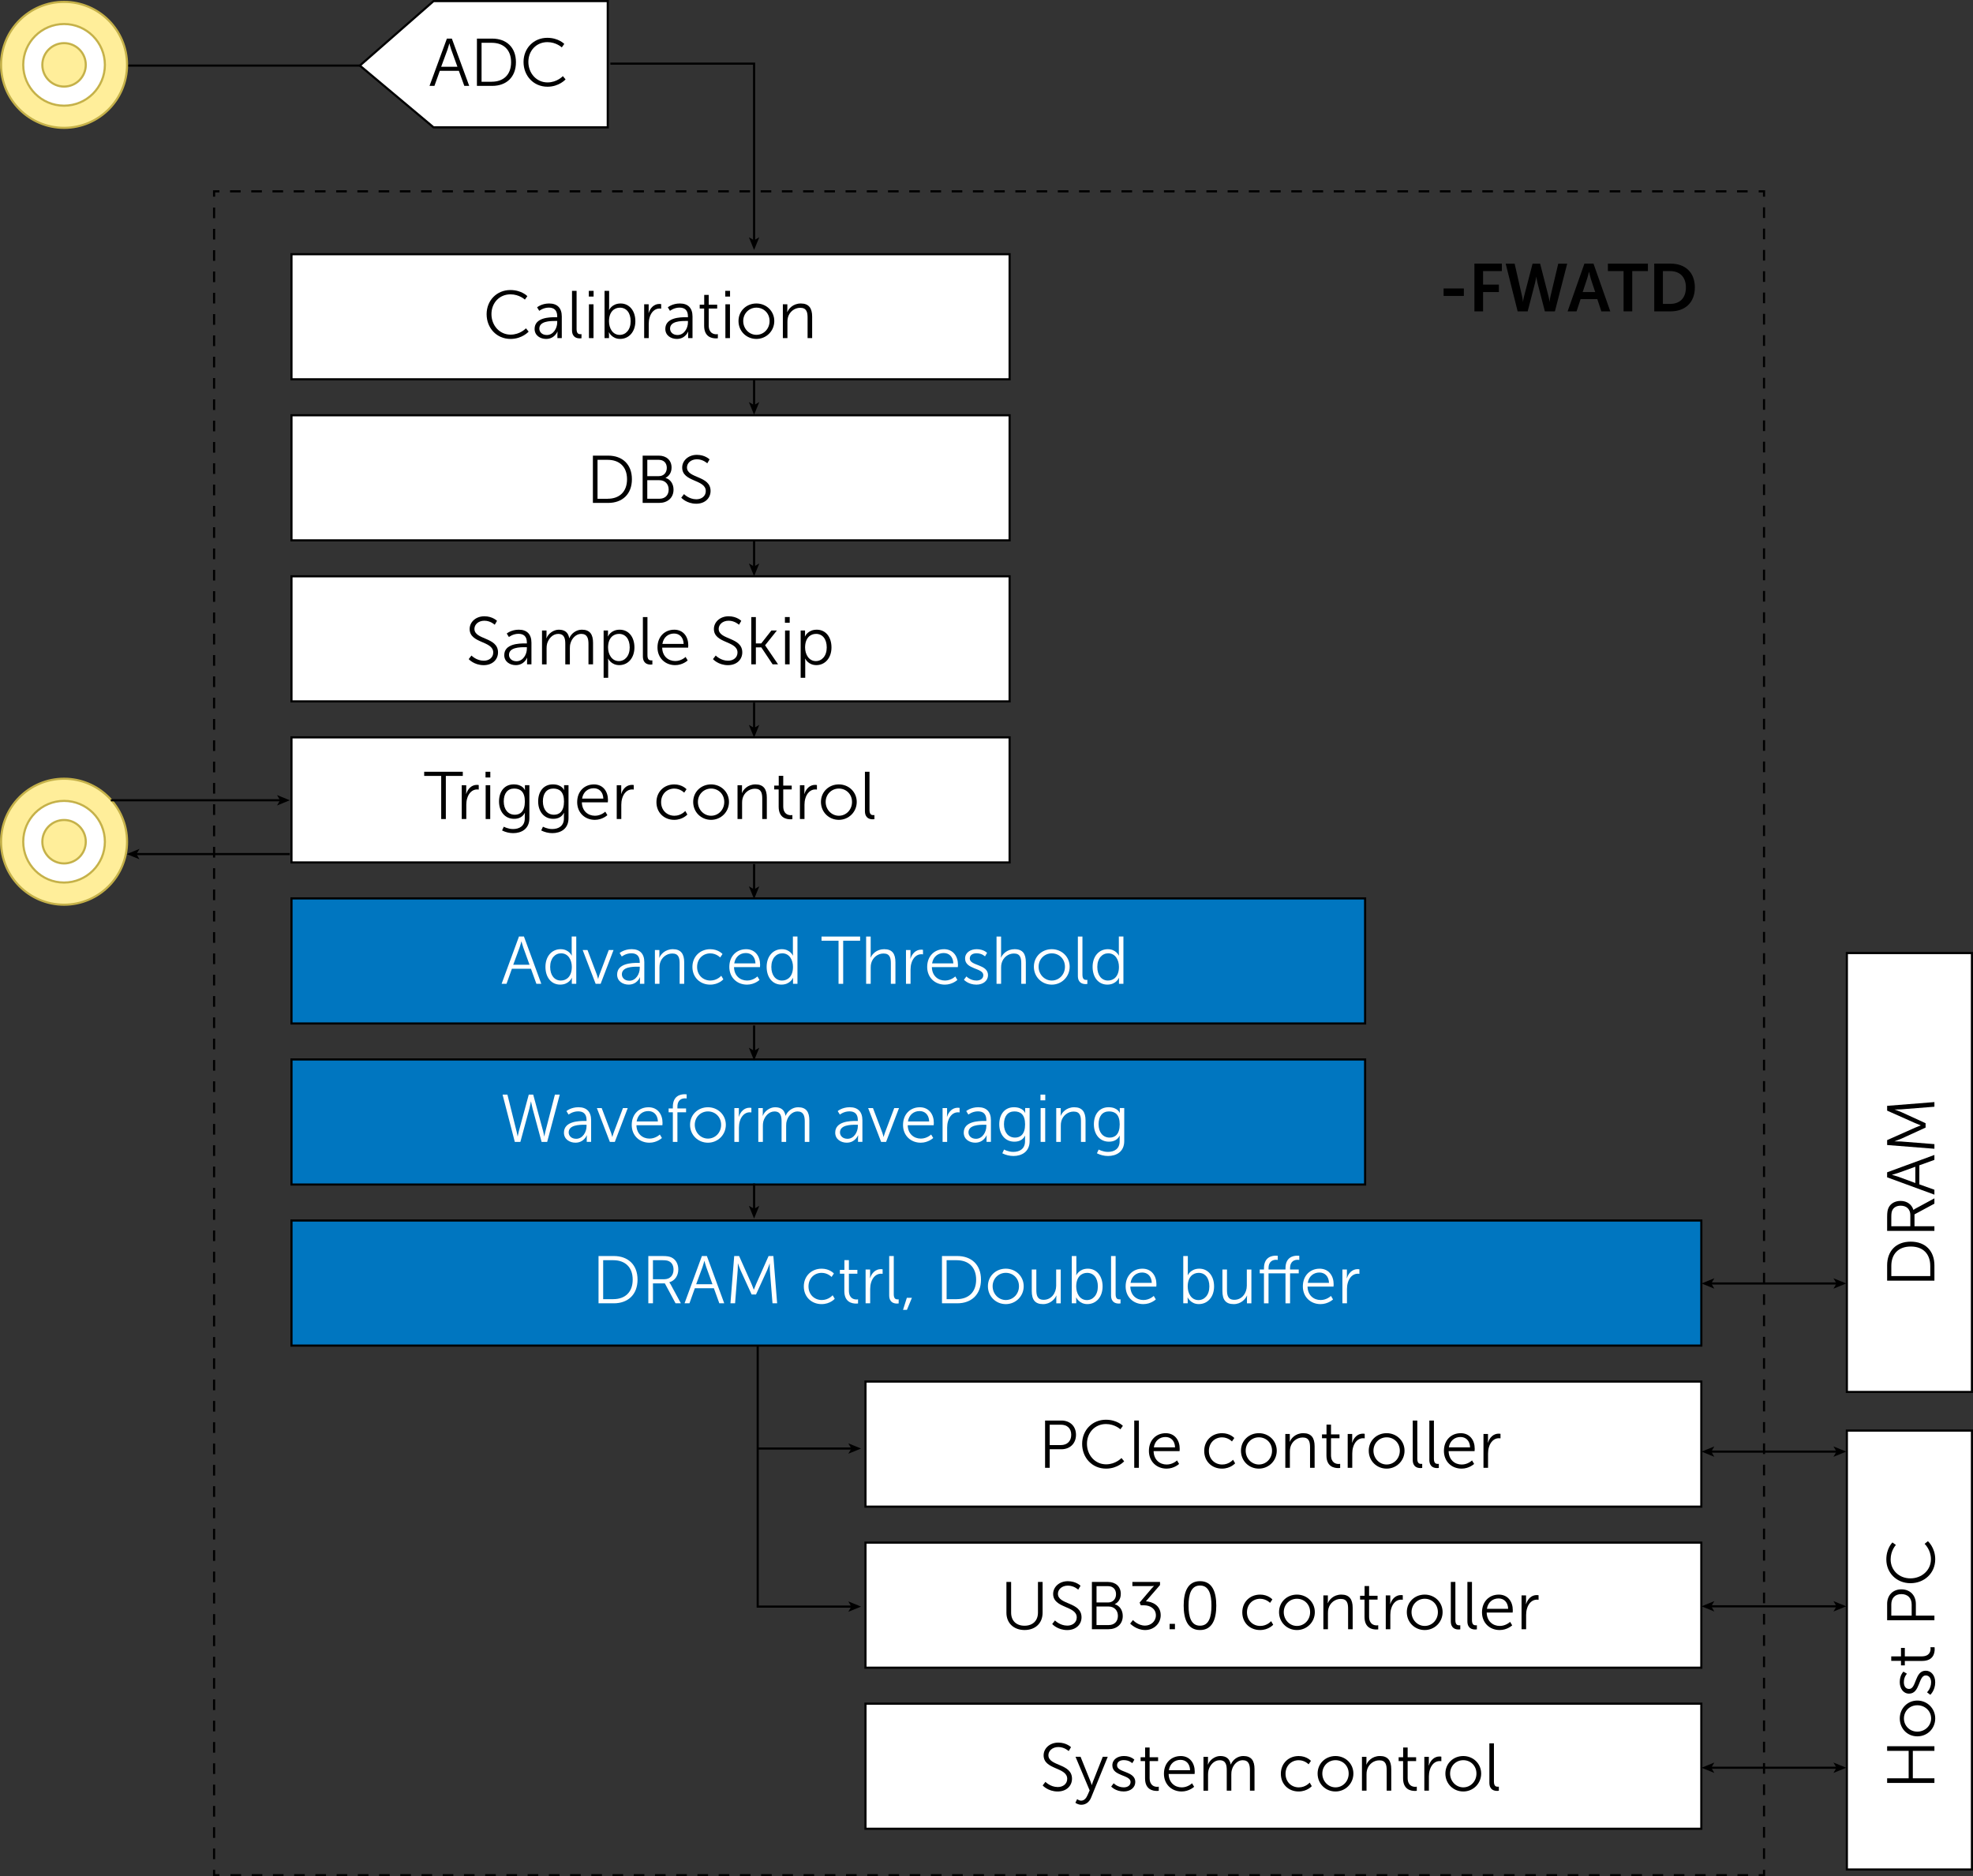<?xml version="1.0" encoding="UTF-8"?><svg id="Layer_1" xmlns="http://www.w3.org/2000/svg" viewBox="0 0 923.98 878.64"><rect x="0" y="0" width="923.98" height="878.64" fill="#333333" stroke="none"/><defs><style>.cls-1,.cls-2,.cls-3{fill:none;}.cls-1,.cls-2,.cls-3,.cls-4,.cls-5{stroke:#000;}.cls-1,.cls-2,.cls-3,.cls-4,.cls-5,.cls-6,.cls-7{stroke-miterlimit:10;}.cls-2{stroke-dasharray:4.97 4.97;}.cls-3{stroke-dasharray:4.99 4.99;}.cls-8,.cls-4,.cls-7{fill:#fff;}.cls-5{fill:#0076c0;}.cls-6{fill:#ffee9a;}.cls-6,.cls-7{stroke:#c5b149;}</style></defs><rect class="cls-4" x="405.31" y="646.98" width="391.44" height="58.57"/><rect class="cls-4" x="791.43" y="743.42" width="205.53" height="58.57" transform="translate(121.49 1666.9) rotate(-90)"/><rect class="cls-4" x="791.43" y="519.79" width="205.53" height="58.57" transform="translate(345.12 1443.27) rotate(-90)"/><rect class="cls-4" x="405.31" y="722.4" width="391.44" height="58.57"/><rect class="cls-4" x="405.31" y="797.82" width="391.44" height="58.57"/><rect class="cls-5" x="136.5" y="420.72" width="502.8" height="58.57"/><rect class="cls-5" x="136.5" y="496.14" width="502.8" height="58.57"/><rect class="cls-5" x="136.5" y="571.56" width="660.25" height="58.57"/><rect class="cls-4" x="136.5" y="194.47" width="336.31" height="58.57"/><rect class="cls-4" x="136.5" y="119.05" width="336.31" height="58.57"/><rect class="cls-4" x="136.5" y="269.88" width="336.31" height="58.57"/><rect class="cls-4" x="136.5" y="345.3" width="336.31" height="58.57"/><polyline class="cls-1" points="399 752.36 354.84 752.36 354.84 630.1"/><polygon points="403.24 752.36 397.27 749.92 398.69 752.36 397.27 754.8 403.24 752.36"/><line class="cls-1" x1="399" y1="678.34" x2="354.84" y2="678.34"/><polygon points="403.24 678.34 397.27 675.9 398.69 678.34 397.27 680.78 403.24 678.34"/><line class="cls-1" x1="860.37" y1="601.04" x2="801.1" y2="601.04"/><polygon points="864.6 601.04 858.63 598.6 860.05 601.04 858.63 603.48 864.6 601.04"/><polygon points="796.87 601.04 802.84 598.6 801.42 601.04 802.84 603.48 796.87 601.04"/><line class="cls-1" x1="860.37" y1="679.78" x2="801.1" y2="679.78"/><polygon points="864.6 679.78 858.63 677.35 860.05 679.78 858.63 682.22 864.6 679.78"/><polygon points="796.87 679.78 802.84 677.35 801.42 679.78 802.84 682.22 796.87 679.78"/><line class="cls-1" x1="860.37" y1="752.23" x2="801.1" y2="752.23"/><polygon points="864.6 752.23 858.63 749.79 860.05 752.23 858.63 754.67 864.6 752.23"/><polygon points="796.87 752.23 802.84 749.79 801.42 752.23 802.84 754.67 796.87 752.23"/><line class="cls-1" x1="860.37" y1="827.82" x2="801.1" y2="827.82"/><polygon points="864.6 827.82 858.63 825.38 860.05 827.82 858.63 830.26 864.6 827.82"/><polygon points="796.87 827.82 802.84 825.38 801.42 827.82 802.84 830.26 796.87 827.82"/><polyline class="cls-1" points="826.12 875.64 826.12 878.14 823.62 878.14"/><line class="cls-2" x1="818.65" y1="878.14" x2="105.24" y2="878.14"/><polyline class="cls-1" points="102.76 878.14 100.26 878.14 100.26 875.64"/><line class="cls-3" x1="100.26" y1="870.65" x2="100.26" y2="94.6"/><polyline class="cls-1" points="100.26 92.1 100.26 89.6 102.76 89.6"/><line class="cls-2" x1="107.73" y1="89.6" x2="821.13" y2="89.6"/><polyline class="cls-1" points="823.62 89.6 826.12 89.6 826.12 92.1"/><line class="cls-3" x1="826.12" y1="97.09" x2="826.12" y2="873.15"/><polygon class="cls-4" points="203.05 59.64 284.62 59.64 284.62 .5 203.05 .5 168.53 30.71 203.05 59.64"/><polyline class="cls-1" points="285.85 29.8 353.15 29.8 353.15 112.83"/><polygon points="353.15 117.07 350.71 111.1 353.15 112.52 355.58 111.1 353.15 117.07"/><line class="cls-1" x1="353.15" y1="177.84" x2="353.15" y2="190"/><polygon points="353.15 194.24 350.71 188.27 353.15 189.69 355.58 188.27 353.15 194.24"/><line class="cls-1" x1="353.15" y1="253.43" x2="353.15" y2="265.6"/><polygon points="353.15 269.83 350.71 263.86 353.15 265.28 355.58 263.86 353.15 269.83"/><line class="cls-1" x1="353.15" y1="329.03" x2="353.15" y2="341.19"/><polygon points="353.15 345.43 350.71 339.46 353.15 340.87 355.58 339.46 353.15 345.43"/><line class="cls-1" x1="353.15" y1="404.62" x2="353.15" y2="416.79"/><polygon points="353.15 421.02 350.71 415.05 353.15 416.47 355.58 415.05 353.15 421.02"/><line class="cls-1" x1="353.15" y1="480.22" x2="353.15" y2="492.38"/><polygon points="353.15 496.62 350.71 490.65 353.15 492.06 355.58 490.65 353.15 496.62"/><line class="cls-1" x1="353.15" y1="554.24" x2="353.15" y2="566.4"/><polygon points="353.15 570.64 350.71 564.67 353.15 566.08 355.58 564.67 353.15 570.64"/><circle class="cls-6" cx="30" cy="394.17" r="29.5"/><circle class="cls-7" cx="30" cy="394.17" r="19.12"/><circle class="cls-6" cx="30" cy="394.17" r="10.17"/><line class="cls-1" x1="168.53" y1="30.71" x2="59.49" y2="30.71"/><circle class="cls-6" cx="30" cy="30.37" r="29.5"/><circle class="cls-7" cx="30" cy="30.37" r="19.12"/><circle class="cls-6" cx="30" cy="30.37" r="10.17"/><line class="cls-1" x1="131.47" y1="374.76" x2="51.9" y2="374.76"/><polygon points="135.71 374.76 129.74 372.32 131.16 374.76 129.74 377.2 135.71 374.76"/><line class="cls-1" x1="135.71" y1="399.96" x2="63.59" y2="399.96"/><polygon points="59.35 399.96 65.32 397.52 63.9 399.96 65.32 402.4 59.35 399.96"/><path d="M239,135.82c5.29,0,7.97,2.87,7.97,2.87l-1.17,1.61s-2.58-2.46-6.74-2.46c-5.2,0-8.91,4.03-8.91,9.26s3.72,9.61,8.98,9.61c4.47,0,7.18-2.96,7.18-2.96l1.26,1.54s-3.02,3.43-8.47,3.43c-6.55,0-11.21-5.13-11.21-11.59s4.79-11.31,11.12-11.31Z"/><path d="M260.07,148.55h.88v-.41c0-3.05-1.67-4.09-3.94-4.09-2.61,0-4.47,1.51-4.47,1.51l-1.01-1.64s2.08-1.8,5.64-1.8c3.81,0,5.92,2.11,5.92,6.08v10.14h-2.05v-1.73c0-.79.06-1.32.06-1.32h-.06s-1.32,3.43-5.29,3.43c-2.65,0-5.39-1.54-5.39-4.69,0-5.35,6.96-5.48,9.7-5.48ZM256.1,156.89c3.02,0,4.85-3.15,4.85-5.89v-.69h-.91c-2.49,0-7.46.09-7.46,3.59,0,1.48,1.17,2.99,3.53,2.99Z"/><path d="M267.88,136.2h2.14v17.92c0,2.08.95,2.39,1.76,2.39.28,0,.54-.03.54-.03v1.92s-.38.06-.79.06c-1.32,0-3.65-.41-3.65-3.87v-18.39Z"/><path d="M275.75,136.2h2.24v2.68h-2.24v-2.68ZM275.81,142.5h2.14v15.84h-2.14v-15.84Z"/><path d="M283.12,136.2h2.14v7.68c0,.72-.06,1.29-.06,1.29h.06s1.32-3.05,5.39-3.05,6.9,3.4,6.9,8.31-2.99,8.28-7.15,8.28c-3.78,0-5.2-3.09-5.2-3.09h-.06s.06.54.06,1.29v1.42h-2.08v-22.14ZM290.24,156.83c2.8,0,5.1-2.36,5.1-6.39s-2.05-6.36-5.01-6.36c-2.65,0-5.13,1.89-5.13,6.39,0,3.18,1.64,6.36,5.04,6.36Z"/><path d="M301.67,142.5h2.11v2.8c0,.69-.06,1.26-.06,1.26h.06c.76-2.39,2.52-4.22,5.01-4.22.44,0,.85.09.85.09v2.11s-.38-.06-.79-.06c-2.24,0-3.91,1.76-4.6,4.09-.32,1.01-.44,2.08-.44,3.09v6.68h-2.14v-15.84Z"/><path d="M321.29,148.55h.88v-.41c0-3.05-1.67-4.09-3.94-4.09-2.61,0-4.47,1.51-4.47,1.51l-1.01-1.64s2.08-1.8,5.64-1.8c3.81,0,5.92,2.11,5.92,6.08v10.14h-2.05v-1.73c0-.79.06-1.32.06-1.32h-.06s-1.32,3.43-5.29,3.43c-2.65,0-5.39-1.54-5.39-4.69,0-5.35,6.96-5.48,9.7-5.48ZM317.32,156.89c3.02,0,4.85-3.15,4.85-5.89v-.69h-.91c-2.49,0-7.46.09-7.46,3.59,0,1.48,1.17,2.99,3.53,2.99Z"/><path d="M329.76,144.48h-2.08v-1.8h2.11v-4.57h2.11v4.57h3.97v1.8h-3.97v7.87c0,3.72,2.36,4.19,3.56,4.19.44,0,.72-.06.72-.06v1.92s-.35.06-.91.06c-1.83,0-5.51-.6-5.51-5.89v-8.09Z"/><path d="M339.65,136.2h2.24v2.68h-2.24v-2.68ZM339.71,142.5h2.14v15.84h-2.14v-15.84Z"/><path d="M354.23,142.12c4.63,0,8.38,3.53,8.38,8.22s-3.75,8.38-8.38,8.38-8.38-3.59-8.38-8.38,3.75-8.22,8.38-8.22ZM354.23,156.8c3.4,0,6.17-2.77,6.17-6.46s-2.77-6.27-6.17-6.27-6.17,2.68-6.17,6.27,2.77,6.46,6.17,6.46Z"/><path d="M366.61,142.5h2.11v2.36c0,.69-.06,1.26-.06,1.26h.06c.57-1.45,2.58-4,6.33-4s5.29,2.24,5.29,6.14v10.08h-2.14v-9.51c0-2.49-.38-4.69-3.43-4.69-2.71,0-5.04,1.86-5.76,4.47-.19.66-.25,1.39-.25,2.14v7.59h-2.14v-15.84Z"/><path d="M214.88,33.17h-8.91l-2.52,7.05h-2.3l8.13-22.14h2.33l8.13,22.14h-2.3l-2.55-7.05ZM210.41,20.38s-.47,1.83-.85,2.87l-2.96,8.03h7.62l-2.9-8.03c-.38-1.04-.85-2.87-.85-2.87h-.06Z"/><path d="M223.35,18.08h7.15c6.65,0,11.12,4.06,11.12,11.05s-4.47,11.09-11.12,11.09h-7.15v-22.14ZM230.28,38.27c5.45,0,9.07-3.21,9.07-9.13s-3.65-9.1-9.07-9.1h-4.76v18.24h4.76Z"/><path d="M256.29,17.71c5.29,0,7.97,2.87,7.97,2.87l-1.17,1.61s-2.58-2.46-6.74-2.46c-5.2,0-8.91,4.03-8.91,9.26s3.72,9.61,8.98,9.61c4.47,0,7.18-2.96,7.18-2.96l1.26,1.54s-3.02,3.43-8.47,3.43c-6.55,0-11.21-5.13-11.21-11.59s4.79-11.31,11.12-11.31Z"/><path d="M676.06,135.08h9.48v3.5h-9.48v-3.5Z"/><path d="M690.48,123.45h12.85v3.5h-8.79v6.33h7.4v3.5h-7.4v9.04h-4.06v-22.36Z"/><path d="M725.22,138.92c.35,1.29.38,2.36.41,2.36h.06s.09-1.1.38-2.36l3.68-15.46h4.19l-5.76,22.36h-4.69l-3.43-13.23c-.38-1.45-.57-2.93-.57-2.93h-.06s-.19,1.48-.57,2.93l-3.43,13.23h-4.69l-5.61-22.36h4.19l3.53,15.46c.28,1.26.38,2.36.38,2.36h.06s.06-1.07.41-2.36l4.03-15.46h3.53l3.97,15.46Z"/><path d="M748.05,140.08h-7.84l-1.89,5.73h-4.19l7.87-22.36h4.25l7.87,22.36h-4.19l-1.89-5.73ZM744.12,127.33s-.5,2.2-.95,3.46l-1.98,5.98h5.86l-1.98-5.98c-.41-1.26-.88-3.46-.88-3.46h-.06Z"/><path d="M760.34,126.95h-7.34v-3.5h18.74v3.5h-7.34v18.86h-4.06v-18.86Z"/><path d="M774.7,123.45h7.62c6.9,0,11.4,4.09,11.4,11.15s-4.5,11.21-11.4,11.21h-7.62v-22.36ZM782.1,142.32c4.54,0,7.43-2.68,7.43-7.72s-2.96-7.65-7.43-7.65h-3.34v15.37h3.34Z"/><path d="M277.66,213.37h7.15c6.65,0,11.12,4.06,11.12,11.05s-4.47,11.09-11.12,11.09h-7.15v-22.14ZM284.58,233.56c5.45,0,9.07-3.21,9.07-9.13s-3.65-9.1-9.07-9.1h-4.75v18.24h4.75Z"/><path d="M300.96,213.37h7.56c3.5,0,5.98,2.11,5.98,5.57,0,2.3-1.1,3.97-2.8,4.82v.06c2.27.63,3.72,2.8,3.72,5.48,0,3.94-2.93,6.2-6.65,6.2h-7.81v-22.14ZM308.52,222.98c2.24,0,3.75-1.57,3.75-3.87s-1.42-3.78-3.78-3.78h-5.35v7.65h5.38ZM308.8,233.56c2.68,0,4.35-1.67,4.35-4.31s-1.79-4.38-4.38-4.38h-5.64v8.69h5.67Z"/><path d="M320.33,231.38s2.3,2.43,5.79,2.43c2.42,0,4.41-1.45,4.41-3.84,0-5.57-11.05-4.16-11.05-11.02,0-3.18,2.8-5.95,6.9-5.95,3.84,0,5.92,2.14,5.92,2.14l-1.07,1.83s-1.95-1.89-4.85-1.89-4.66,1.86-4.66,3.81c0,5.26,11.05,3.75,11.05,11.02,0,3.31-2.55,5.98-6.71,5.98-4.54,0-7.02-2.83-7.02-2.83l1.29-1.67Z"/><path d="M220.79,306.98s2.3,2.43,5.79,2.43c2.42,0,4.41-1.45,4.41-3.84,0-5.57-11.05-4.16-11.05-11.02,0-3.18,2.8-5.95,6.9-5.95,3.84,0,5.92,2.14,5.92,2.14l-1.07,1.83s-1.95-1.89-4.85-1.89-4.66,1.86-4.66,3.81c0,5.26,11.05,3.75,11.05,11.02,0,3.31-2.55,5.98-6.71,5.98-4.54,0-7.02-2.83-7.02-2.83l1.29-1.67Z"/><path d="M245.86,301.31h.88v-.41c0-3.05-1.67-4.09-3.94-4.09-2.61,0-4.47,1.51-4.47,1.51l-1.01-1.64s2.08-1.8,5.64-1.8c3.81,0,5.92,2.11,5.92,6.08v10.14h-2.05v-1.73c0-.79.06-1.32.06-1.32h-.06s-1.32,3.43-5.29,3.43c-2.65,0-5.39-1.54-5.39-4.69,0-5.35,6.96-5.48,9.7-5.48ZM241.89,309.66c3.02,0,4.85-3.15,4.85-5.89v-.69h-.91c-2.49,0-7.46.09-7.46,3.59,0,1.48,1.17,2.99,3.53,2.99Z"/><path d="M253.83,295.26h2.11v2.36c0,.69-.06,1.26-.06,1.26h.06c.76-2.14,3.28-4,5.73-4,2.93,0,4.44,1.35,4.91,3.97h.06c.85-2.14,3.15-3.97,5.83-3.97,3.84,0,5.26,2.24,5.26,6.14v10.08h-2.14v-9.54c0-2.58-.54-4.72-3.43-4.72-2.42,0-4.41,2.14-5.01,4.47-.22.69-.28,1.45-.28,2.3v7.5h-2.14v-9.54c0-2.39-.35-4.72-3.34-4.72-2.58,0-4.54,2.24-5.2,4.66-.16.66-.22,1.39-.22,2.11v7.5h-2.14v-15.84Z"/><path d="M282.68,295.26h2.05v1.54c0,.69-.06,1.23-.06,1.23h.06s1.29-3.15,5.48-3.15,6.9,3.4,6.9,8.31-2.99,8.28-7.09,8.28c-3.81,0-5.2-3.02-5.2-3.02h-.06s.06.57.06,1.39v7.56h-2.14v-22.14ZM289.8,309.59c2.8,0,5.1-2.36,5.1-6.39s-2.05-6.36-5.01-6.36c-2.65,0-5.13,1.89-5.13,6.39,0,3.18,1.76,6.36,5.04,6.36Z"/><path d="M301.07,288.96h2.14v17.92c0,2.08.95,2.39,1.76,2.39.28,0,.54-.03.54-.03v1.92s-.38.06-.79.06c-1.32,0-3.65-.41-3.65-3.87v-18.39Z"/><path d="M315.72,294.88c4.38,0,6.61,3.37,6.61,7.31,0,.38-.06,1.1-.06,1.1h-12.16c.09,4.06,2.87,6.27,6.14,6.27,2.9,0,4.82-1.92,4.82-1.92l.98,1.64s-2.3,2.2-5.86,2.2c-4.72,0-8.28-3.4-8.28-8.28,0-5.2,3.53-8.31,7.81-8.31ZM320.16,301.53c-.13-3.31-2.14-4.85-4.5-4.85-2.65,0-4.94,1.67-5.45,4.85h9.95Z"/><path d="M335.18,306.98s2.3,2.43,5.79,2.43c2.42,0,4.41-1.45,4.41-3.84,0-5.57-11.05-4.16-11.05-11.02,0-3.18,2.8-5.95,6.9-5.95,3.84,0,5.92,2.14,5.92,2.14l-1.07,1.83s-1.95-1.89-4.85-1.89-4.66,1.86-4.66,3.81c0,5.26,11.05,3.75,11.05,11.02,0,3.31-2.55,5.98-6.71,5.98-4.54,0-7.02-2.83-7.02-2.83l1.29-1.67Z"/><path d="M351.84,288.96h2.14v12.35h2.52l4.75-6.05h2.58l-5.51,6.9v.06l6.05,8.88h-2.55l-5.29-7.94h-2.55v7.94h-2.14v-22.14Z"/><path d="M367.59,288.96h2.24v2.68h-2.24v-2.68ZM367.65,295.26h2.14v15.84h-2.14v-15.84Z"/><path d="M374.96,295.26h2.05v1.54c0,.69-.06,1.23-.06,1.23h.06s1.29-3.15,5.48-3.15,6.9,3.4,6.9,8.31-2.99,8.28-7.09,8.28c-3.81,0-5.2-3.02-5.2-3.02h-.06s.06.57.06,1.39v7.56h-2.14v-22.14ZM382.07,309.59c2.8,0,5.1-2.36,5.1-6.39s-2.05-6.36-5.01-6.36c-2.65,0-5.13,1.89-5.13,6.39,0,3.18,1.76,6.36,5.04,6.36Z"/><path d="M206.62,363.36h-7.97v-1.95h18.08v1.95h-7.94v20.19h-2.17v-20.19Z"/><path d="M216.23,367.71h2.11v2.8c0,.69-.06,1.26-.06,1.26h.06c.76-2.39,2.52-4.22,5.01-4.22.44,0,.85.09.85.09v2.11s-.38-.06-.79-.06c-2.24,0-3.91,1.76-4.6,4.09-.32,1.01-.44,2.08-.44,3.09v6.68h-2.14v-15.84Z"/><path d="M227.38,361.41h2.24v2.68h-2.24v-2.68ZM227.44,367.71h2.14v15.84h-2.14v-15.84Z"/><path d="M240.22,388.24c3.09,0,5.54-1.45,5.54-4.98v-1.45c0-.6.06-1.13.06-1.13h-.06c-.94,1.76-2.55,2.77-5.01,2.77-4.25,0-7.05-3.37-7.05-8.13s2.61-8,6.87-8,5.23,2.65,5.23,2.65h.06s-.03-.19-.03-.54v-1.73h2.08v15.46c0,5.04-3.72,6.99-7.59,6.99-1.83,0-3.65-.47-5.2-1.26l.82-1.76s1.95,1.1,4.28,1.1ZM245.8,375.33c0-4.63-2.2-6.05-5.01-6.05-3.09,0-4.88,2.24-4.88,6.02s2.05,6.24,5.2,6.24c2.49,0,4.69-1.54,4.69-6.2Z"/><path d="M258.55,388.24c3.09,0,5.54-1.45,5.54-4.98v-1.45c0-.6.06-1.13.06-1.13h-.06c-.95,1.76-2.55,2.77-5.01,2.77-4.25,0-7.05-3.37-7.05-8.13s2.61-8,6.87-8,5.23,2.65,5.23,2.65h.06s-.03-.19-.03-.54v-1.73h2.08v15.46c0,5.04-3.72,6.99-7.59,6.99-1.83,0-3.65-.47-5.2-1.26l.82-1.76s1.95,1.1,4.28,1.1ZM264.13,375.33c0-4.63-2.2-6.05-5.01-6.05-3.09,0-4.88,2.24-4.88,6.02s2.05,6.24,5.2,6.24c2.49,0,4.69-1.54,4.69-6.2Z"/><path d="M278.11,367.33c4.38,0,6.61,3.37,6.61,7.31,0,.38-.06,1.1-.06,1.1h-12.16c.09,4.06,2.87,6.27,6.14,6.27,2.9,0,4.82-1.92,4.82-1.92l.98,1.64s-2.3,2.2-5.86,2.2c-4.72,0-8.28-3.4-8.28-8.28,0-5.2,3.53-8.31,7.81-8.31ZM282.55,373.98c-.13-3.31-2.14-4.85-4.5-4.85-2.65,0-4.94,1.67-5.45,4.85h9.95Z"/><path d="M288.82,367.71h2.11v2.8c0,.69-.06,1.26-.06,1.26h.06c.76-2.39,2.52-4.22,5.01-4.22.44,0,.85.09.85.09v2.11s-.38-.06-.79-.06c-2.24,0-3.9,1.76-4.6,4.09-.31,1.01-.44,2.08-.44,3.09v6.68h-2.14v-15.84Z"/><path d="M315.72,367.33c3.87,0,5.79,2.27,5.79,2.27l-1.1,1.61s-1.76-1.92-4.63-1.92c-3.46,0-6.17,2.58-6.17,6.36s2.74,6.36,6.24,6.36c3.21,0,5.07-2.24,5.07-2.24l.98,1.67s-2.14,2.49-6.17,2.49c-4.69,0-8.31-3.37-8.31-8.28s3.65-8.31,8.31-8.31Z"/><path d="M333.01,367.33c4.63,0,8.38,3.53,8.38,8.22s-3.75,8.38-8.38,8.38-8.38-3.59-8.38-8.38,3.75-8.22,8.38-8.22ZM333.01,382.01c3.4,0,6.17-2.77,6.17-6.46s-2.77-6.27-6.17-6.27-6.17,2.68-6.17,6.27,2.77,6.46,6.17,6.46Z"/><path d="M345.38,367.71h2.11v2.36c0,.69-.06,1.26-.06,1.26h.06c.57-1.45,2.58-4,6.33-4s5.29,2.24,5.29,6.14v10.08h-2.14v-9.51c0-2.49-.38-4.69-3.43-4.69-2.71,0-5.04,1.86-5.76,4.47-.19.66-.25,1.39-.25,2.14v7.59h-2.14v-15.84Z"/><path d="M364.66,369.69h-2.08v-1.8h2.11v-4.57h2.11v4.57h3.97v1.8h-3.97v7.87c0,3.72,2.36,4.19,3.56,4.19.44,0,.72-.06.72-.06v1.92s-.35.06-.91.06c-1.83,0-5.51-.6-5.51-5.89v-8.09Z"/><path d="M374.61,367.71h2.11v2.8c0,.69-.06,1.26-.06,1.26h.06c.76-2.39,2.52-4.22,5.01-4.22.44,0,.85.09.85.09v2.11s-.38-.06-.79-.06c-2.24,0-3.91,1.76-4.6,4.09-.32,1.01-.44,2.08-.44,3.09v6.68h-2.14v-15.84Z"/><path d="M392.84,367.33c4.63,0,8.38,3.53,8.38,8.22s-3.75,8.38-8.38,8.38-8.38-3.59-8.38-8.38,3.75-8.22,8.38-8.22ZM392.84,382.01c3.4,0,6.17-2.77,6.17-6.46s-2.77-6.27-6.17-6.27-6.17,2.68-6.17,6.27,2.77,6.46,6.17,6.46Z"/><path d="M405.06,361.41h2.14v17.92c0,2.08.95,2.39,1.76,2.39.28,0,.54-.03.54-.03v1.92s-.38.06-.79.06c-1.32,0-3.65-.41-3.65-3.87v-18.39Z"/><path class="cls-8" d="M248.64,453.66h-8.91l-2.52,7.05h-2.3l8.13-22.14h2.33l8.13,22.14h-2.3l-2.55-7.05ZM244.17,440.88s-.47,1.83-.85,2.87l-2.96,8.03h7.62l-2.9-8.03c-.38-1.04-.85-2.87-.85-2.87h-.06Z"/><path class="cls-8" d="M262.56,444.5c3.84,0,5.17,2.99,5.17,2.99h.06s-.06-.54-.06-1.2v-7.72h2.14v22.14h-2.08v-1.67c0-.69.06-1.13.06-1.13h-.06s-1.29,3.18-5.45,3.18-6.9-3.4-6.9-8.31,2.96-8.28,7.12-8.28ZM262.66,459.18c2.65,0,5.13-1.89,5.13-6.39,0-3.21-1.64-6.36-5.04-6.36-2.8,0-5.1,2.36-5.1,6.36s2.05,6.39,5.01,6.39Z"/><path class="cls-8" d="M272.86,444.88h2.27l4.41,11.62c.28.79.54,1.89.54,1.89h.06s.25-1.07.57-1.89l4.38-11.62h2.24l-6.05,15.84h-2.33l-6.08-15.84Z"/><path class="cls-8" d="M298.72,450.92h.88v-.41c0-3.05-1.67-4.09-3.94-4.09-2.61,0-4.47,1.51-4.47,1.51l-1.01-1.64s2.08-1.8,5.64-1.8c3.81,0,5.92,2.11,5.92,6.08v10.14h-2.05v-1.73c0-.79.06-1.32.06-1.32h-.06s-1.32,3.43-5.29,3.43c-2.65,0-5.39-1.54-5.39-4.69,0-5.35,6.96-5.48,9.7-5.48ZM294.75,459.27c3.02,0,4.85-3.15,4.85-5.89v-.69h-.91c-2.49,0-7.46.09-7.46,3.59,0,1.48,1.17,2.99,3.53,2.99Z"/><path class="cls-8" d="M306.69,444.88h2.11v2.36c0,.69-.06,1.26-.06,1.26h.06c.57-1.45,2.58-4,6.33-4s5.29,2.24,5.29,6.14v10.08h-2.14v-9.51c0-2.49-.38-4.69-3.43-4.69-2.71,0-5.04,1.86-5.76,4.47-.19.66-.25,1.39-.25,2.14v7.59h-2.14v-15.84Z"/><path class="cls-8" d="M332.57,444.5c3.87,0,5.79,2.27,5.79,2.27l-1.1,1.61s-1.76-1.92-4.63-1.92c-3.46,0-6.17,2.58-6.17,6.36s2.74,6.36,6.24,6.36c3.21,0,5.07-2.24,5.07-2.24l.98,1.67s-2.14,2.49-6.17,2.49c-4.69,0-8.31-3.37-8.31-8.28s3.65-8.31,8.31-8.31Z"/><path class="cls-8" d="M349.36,444.5c4.38,0,6.61,3.37,6.61,7.31,0,.38-.06,1.1-.06,1.1h-12.16c.09,4.06,2.87,6.27,6.14,6.27,2.9,0,4.82-1.92,4.82-1.92l.98,1.64s-2.3,2.2-5.86,2.2c-4.72,0-8.28-3.4-8.28-8.28,0-5.2,3.53-8.31,7.81-8.31ZM353.8,451.15c-.13-3.31-2.14-4.85-4.5-4.85-2.65,0-4.94,1.67-5.45,4.85h9.95Z"/><path class="cls-8" d="M366.15,444.5c3.84,0,5.17,2.99,5.17,2.99h.06s-.06-.54-.06-1.2v-7.72h2.14v22.14h-2.08v-1.67c0-.69.06-1.13.06-1.13h-.06s-1.29,3.18-5.45,3.18-6.9-3.4-6.9-8.31,2.96-8.28,7.12-8.28ZM366.24,459.18c2.65,0,5.13-1.89,5.13-6.39,0-3.21-1.64-6.36-5.04-6.36-2.8,0-5.1,2.36-5.1,6.36s2.05,6.39,5.01,6.39Z"/><path class="cls-8" d="M392.7,440.53h-7.97v-1.95h18.08v1.95h-7.94v20.19h-2.17v-20.19Z"/><path class="cls-8" d="M405.61,438.58h2.14v8.57c0,.72-.06,1.29-.06,1.29h.06c.6-1.51,2.71-3.94,6.3-3.94,3.9,0,5.29,2.24,5.29,6.14v10.08h-2.14v-9.51c0-2.49-.38-4.69-3.43-4.69-2.71,0-5.04,1.86-5.76,4.5-.19.63-.25,1.35-.25,2.11v7.59h-2.14v-22.14Z"/><path class="cls-8" d="M424.28,444.88h2.11v2.8c0,.69-.06,1.26-.06,1.26h.06c.76-2.39,2.52-4.22,5.01-4.22.44,0,.85.09.85.09v2.11s-.38-.06-.79-.06c-2.24,0-3.91,1.76-4.6,4.09-.32,1.01-.44,2.08-.44,3.09v6.68h-2.14v-15.84Z"/><path class="cls-8" d="M442.02,444.5c4.38,0,6.61,3.37,6.61,7.31,0,.38-.06,1.1-.06,1.1h-12.16c.09,4.06,2.87,6.27,6.14,6.27,2.9,0,4.82-1.92,4.82-1.92l.98,1.64s-2.3,2.2-5.86,2.2c-4.72,0-8.28-3.4-8.28-8.28,0-5.2,3.53-8.31,7.81-8.31ZM446.46,451.15c-.13-3.31-2.14-4.85-4.5-4.85-2.65,0-4.94,1.67-5.45,4.85h9.95Z"/><path class="cls-8" d="M452.6,457.26s1.76,1.92,4.72,1.92c1.7,0,3.18-.85,3.18-2.52,0-3.46-8.54-2.61-8.54-7.78,0-2.83,2.55-4.38,5.42-4.38,3.34,0,4.88,1.73,4.88,1.73l-.98,1.64s-1.35-1.45-3.97-1.45c-1.61,0-3.15.69-3.15,2.46,0,3.5,8.54,2.55,8.54,7.78,0,2.58-2.24,4.44-5.42,4.44-3.84,0-5.86-2.3-5.86-2.3l1.17-1.54Z"/><path class="cls-8" d="M466.68,438.58h2.14v8.57c0,.72-.06,1.29-.06,1.29h.06c.6-1.51,2.71-3.94,6.3-3.94,3.91,0,5.29,2.24,5.29,6.14v10.08h-2.14v-9.51c0-2.49-.38-4.69-3.43-4.69-2.71,0-5.04,1.86-5.76,4.5-.19.63-.25,1.35-.25,2.11v7.59h-2.14v-22.14Z"/><path class="cls-8" d="M492.56,444.5c4.63,0,8.38,3.53,8.38,8.22s-3.75,8.38-8.38,8.38-8.38-3.59-8.38-8.38,3.75-8.22,8.38-8.22ZM492.56,459.18c3.4,0,6.17-2.77,6.17-6.46s-2.77-6.27-6.17-6.27-6.17,2.68-6.17,6.27,2.77,6.46,6.17,6.46Z"/><path class="cls-8" d="M504.78,438.58h2.14v17.92c0,2.08.95,2.39,1.76,2.39.28,0,.54-.03.54-.03v1.92s-.38.06-.79.06c-1.32,0-3.65-.41-3.65-3.87v-18.39Z"/><path class="cls-8" d="M518.8,444.5c3.84,0,5.17,2.99,5.17,2.99h.06s-.06-.54-.06-1.2v-7.72h2.14v22.14h-2.08v-1.67c0-.69.06-1.13.06-1.13h-.06s-1.29,3.18-5.45,3.18-6.9-3.4-6.9-8.31,2.96-8.28,7.12-8.28ZM518.89,459.18c2.64,0,5.13-1.89,5.13-6.39,0-3.21-1.64-6.36-5.04-6.36-2.8,0-5.1,2.36-5.1,6.36s2.05,6.39,5.01,6.39Z"/><path class="cls-8" d="M248.64,515.84s-.35,1.89-.72,3.31l-4.22,15.59h-2.61l-5.73-22.14h2.27l4.28,17.2c.28,1.13.5,2.36.5,2.36h.06s.19-1.23.5-2.36l4.66-17.2h2.08l4.66,17.2c.31,1.13.47,2.36.5,2.36h.06s.22-1.23.5-2.36l4.44-17.2h2.27l-5.89,22.14h-2.61l-4.22-15.59c-.38-1.42-.72-3.31-.72-3.31h-.06Z"/><path class="cls-8" d="M273.81,524.94h.88v-.41c0-3.05-1.67-4.09-3.94-4.09-2.61,0-4.47,1.51-4.47,1.51l-1.01-1.64s2.08-1.8,5.64-1.8c3.81,0,5.92,2.11,5.92,6.08v10.14h-2.05v-1.73c0-.79.06-1.32.06-1.32h-.06s-1.32,3.43-5.29,3.43c-2.65,0-5.39-1.54-5.39-4.69,0-5.35,6.96-5.48,9.7-5.48ZM269.84,533.29c3.02,0,4.85-3.15,4.85-5.89v-.69h-.91c-2.49,0-7.46.09-7.46,3.59,0,1.48,1.17,2.99,3.53,2.99Z"/><path class="cls-8" d="M279.51,518.9h2.27l4.41,11.62c.28.79.54,1.89.54,1.89h.06s.25-1.07.57-1.89l4.38-11.62h2.24l-6.05,15.84h-2.33l-6.08-15.84Z"/><path class="cls-8" d="M303.66,518.52c4.38,0,6.61,3.37,6.61,7.31,0,.38-.06,1.1-.06,1.1h-12.16c.09,4.06,2.87,6.27,6.14,6.27,2.9,0,4.82-1.92,4.82-1.92l.98,1.64s-2.3,2.2-5.86,2.2c-4.72,0-8.28-3.4-8.28-8.28,0-5.2,3.53-8.31,7.81-8.31ZM308.1,525.16c-.13-3.31-2.14-4.85-4.5-4.85-2.65,0-4.94,1.67-5.45,4.85h9.95Z"/><path class="cls-8" d="M315.1,520.88h-1.98v-1.8h1.98v-.76c0-5.23,3.68-5.89,5.48-5.89.6,0,.98.06.98.06v1.92s-.31-.06-.76-.06c-1.23,0-3.56.44-3.56,3.97v.76h4.06v1.8h-4.06v13.86h-2.14v-13.86Z"/><path class="cls-8" d="M331.54,518.52c4.63,0,8.38,3.53,8.38,8.22s-3.75,8.38-8.38,8.38-8.38-3.59-8.38-8.38,3.75-8.22,8.38-8.22ZM331.54,533.2c3.4,0,6.17-2.77,6.17-6.46s-2.77-6.27-6.17-6.27-6.17,2.68-6.17,6.27,2.77,6.46,6.17,6.46Z"/><path class="cls-8" d="M343.91,518.9h2.11v2.8c0,.69-.06,1.26-.06,1.26h.06c.76-2.39,2.52-4.22,5.01-4.22.44,0,.85.09.85.09v2.11s-.38-.06-.79-.06c-2.24,0-3.9,1.76-4.6,4.09-.31,1.01-.44,2.08-.44,3.09v6.68h-2.14v-15.84Z"/><path class="cls-8" d="M355.12,518.9h2.11v2.36c0,.69-.06,1.26-.06,1.26h.06c.76-2.14,3.28-4,5.73-4,2.93,0,4.44,1.35,4.91,3.97h.06c.85-2.14,3.15-3.97,5.83-3.97,3.84,0,5.26,2.24,5.26,6.14v10.08h-2.14v-9.54c0-2.58-.54-4.72-3.43-4.72-2.42,0-4.41,2.14-5.01,4.47-.22.69-.28,1.45-.28,2.3v7.5h-2.14v-9.54c0-2.39-.35-4.72-3.34-4.72-2.58,0-4.54,2.24-5.2,4.66-.16.66-.22,1.39-.22,2.11v7.5h-2.14v-15.84Z"/><path class="cls-8" d="M400.85,524.94h.88v-.41c0-3.05-1.67-4.09-3.94-4.09-2.61,0-4.47,1.51-4.47,1.51l-1.01-1.64s2.08-1.8,5.64-1.8c3.81,0,5.92,2.11,5.92,6.08v10.14h-2.05v-1.73c0-.79.06-1.32.06-1.32h-.06s-1.32,3.43-5.29,3.43c-2.65,0-5.39-1.54-5.39-4.69,0-5.35,6.96-5.48,9.7-5.48ZM396.89,533.29c3.02,0,4.85-3.15,4.85-5.89v-.69h-.91c-2.49,0-7.46.09-7.46,3.59,0,1.48,1.17,2.99,3.53,2.99Z"/><path class="cls-8" d="M406.55,518.9h2.27l4.41,11.62c.28.79.54,1.89.54,1.89h.06s.25-1.07.57-1.89l4.38-11.62h2.24l-6.05,15.84h-2.33l-6.08-15.84Z"/><path class="cls-8" d="M430.71,518.52c4.38,0,6.61,3.37,6.61,7.31,0,.38-.06,1.1-.06,1.1h-12.16c.09,4.06,2.87,6.27,6.14,6.27,2.9,0,4.82-1.92,4.82-1.92l.98,1.64s-2.3,2.2-5.86,2.2c-4.72,0-8.28-3.4-8.28-8.28,0-5.2,3.53-8.31,7.81-8.31ZM435.15,525.16c-.13-3.31-2.14-4.85-4.5-4.85-2.65,0-4.94,1.67-5.45,4.85h9.95Z"/><path class="cls-8" d="M441.42,518.9h2.11v2.8c0,.69-.06,1.26-.06,1.26h.06c.76-2.39,2.52-4.22,5.01-4.22.44,0,.85.09.85.09v2.11s-.38-.06-.79-.06c-2.24,0-3.9,1.76-4.6,4.09-.31,1.01-.44,2.08-.44,3.09v6.68h-2.14v-15.84Z"/><path class="cls-8" d="M461.04,524.94h.88v-.41c0-3.05-1.67-4.09-3.94-4.09-2.61,0-4.47,1.51-4.47,1.51l-1.01-1.64s2.08-1.8,5.64-1.8c3.81,0,5.92,2.11,5.92,6.08v10.14h-2.05v-1.73c0-.79.06-1.32.06-1.32h-.06s-1.32,3.43-5.29,3.43c-2.65,0-5.39-1.54-5.39-4.69,0-5.35,6.96-5.48,9.7-5.48ZM457.07,533.29c3.02,0,4.85-3.15,4.85-5.89v-.69h-.91c-2.49,0-7.46.09-7.46,3.59,0,1.48,1.17,2.99,3.53,2.99Z"/><path class="cls-8" d="M474.49,539.43c3.09,0,5.54-1.45,5.54-4.98v-1.45c0-.6.06-1.13.06-1.13h-.06c-.94,1.76-2.55,2.77-5.01,2.77-4.25,0-7.05-3.37-7.05-8.13s2.61-8,6.87-8,5.23,2.65,5.23,2.65h.06s-.03-.19-.03-.54v-1.73h2.08v15.46c0,5.04-3.72,6.99-7.59,6.99-1.83,0-3.65-.47-5.2-1.26l.82-1.76s1.95,1.1,4.28,1.1ZM480.06,526.52c0-4.63-2.2-6.05-5.01-6.05-3.09,0-4.88,2.24-4.88,6.02s2.05,6.24,5.2,6.24c2.49,0,4.69-1.54,4.69-6.2Z"/><path class="cls-8" d="M487.27,512.6h2.24v2.68h-2.24v-2.68ZM487.34,518.9h2.14v15.84h-2.14v-15.84Z"/><path class="cls-8" d="M494.64,518.9h2.11v2.36c0,.69-.06,1.26-.06,1.26h.06c.57-1.45,2.58-4,6.33-4s5.29,2.24,5.29,6.14v10.08h-2.14v-9.51c0-2.49-.38-4.69-3.43-4.69-2.71,0-5.04,1.86-5.76,4.47-.19.66-.25,1.39-.25,2.14v7.59h-2.14v-15.84Z"/><path class="cls-8" d="M518.8,539.43c3.09,0,5.54-1.45,5.54-4.98v-1.45c0-.6.06-1.13.06-1.13h-.06c-.95,1.76-2.55,2.77-5.01,2.77-4.25,0-7.05-3.37-7.05-8.13s2.61-8,6.87-8,5.23,2.65,5.23,2.65h.06s-.03-.19-.03-.54v-1.73h2.08v15.46c0,5.04-3.72,6.99-7.59,6.99-1.83,0-3.65-.47-5.2-1.26l.82-1.76s1.95,1.1,4.28,1.1ZM524.37,526.52c0-4.63-2.2-6.05-5.01-6.05-3.09,0-4.88,2.24-4.88,6.02s2.05,6.24,5.2,6.24c2.49,0,4.69-1.54,4.69-6.2Z"/><path class="cls-8" d="M280.3,588.19h7.15c6.65,0,11.12,4.06,11.12,11.05s-4.47,11.09-11.12,11.09h-7.15v-22.14ZM287.23,608.38c5.45,0,9.07-3.21,9.07-9.13s-3.65-9.1-9.07-9.1h-4.76v18.24h4.76Z"/><path class="cls-8" d="M303.61,588.19h6.55c2.27,0,3.28.22,4.16.6,2.08.91,3.34,3.02,3.34,5.7,0,2.99-1.7,5.29-4.19,5.98v.06s.22.28.57.88l4.82,8.91h-2.49l-5.01-9.32h-5.57v9.32h-2.17v-22.14ZM311.04,599.06c2.68,0,4.38-1.73,4.38-4.5,0-1.83-.72-3.18-2.02-3.87-.66-.35-1.45-.54-3.15-.54h-4.47v8.91h5.26Z"/><path class="cls-8" d="M334.31,603.28h-8.91l-2.52,7.05h-2.3l8.13-22.14h2.33l8.13,22.14h-2.3l-2.55-7.05ZM329.84,590.49s-.47,1.83-.85,2.87l-2.96,8.03h7.62l-2.9-8.03c-.38-1.04-.85-2.87-.85-2.87h-.06Z"/><path class="cls-8" d="M343.86,588.19h2.27l5.79,13.01c.5,1.13,1.07,2.71,1.07,2.71h.06s.6-1.57,1.1-2.71l5.79-13.01h2.24l1.76,22.14h-2.17l-1.23-15.5c-.09-1.2-.06-3.09-.06-3.09h-.06s-.66,1.95-1.17,3.09l-5.2,11.37h-2.05l-5.2-11.37c-.5-1.1-1.2-3.15-1.2-3.15h-.06s.03,1.95-.06,3.15l-1.23,15.5h-2.17l1.76-22.14Z"/><path class="cls-8" d="M384.74,594.11c3.87,0,5.79,2.27,5.79,2.27l-1.1,1.61s-1.76-1.92-4.63-1.92c-3.46,0-6.17,2.58-6.17,6.36s2.74,6.36,6.24,6.36c3.21,0,5.07-2.24,5.07-2.24l.98,1.67s-2.14,2.49-6.17,2.49c-4.69,0-8.31-3.37-8.31-8.28s3.65-8.31,8.31-8.31Z"/><path class="cls-8" d="M395.41,596.48h-2.08v-1.8h2.11v-4.57h2.11v4.57h3.97v1.8h-3.97v7.87c0,3.72,2.36,4.19,3.56,4.19.44,0,.72-.06.72-.06v1.92s-.35.06-.91.06c-1.83,0-5.51-.6-5.51-5.89v-8.09Z"/><path class="cls-8" d="M405.37,594.49h2.11v2.8c0,.69-.06,1.26-.06,1.26h.06c.76-2.39,2.52-4.22,5.01-4.22.44,0,.85.09.85.09v2.11s-.38-.06-.79-.06c-2.24,0-3.9,1.76-4.6,4.09-.31,1.01-.44,2.08-.44,3.09v6.68h-2.14v-15.84Z"/><path class="cls-8" d="M416.42,588.19h2.14v17.92c0,2.08.95,2.39,1.76,2.39.28,0,.54-.03.54-.03v1.92s-.38.06-.79.06c-1.32,0-3.65-.41-3.65-3.87v-18.39Z"/><path class="cls-8" d="M424.7,607.75h2.36l-2.33,5.64h-1.83l1.79-5.64Z"/><path class="cls-8" d="M441.14,588.19h7.15c6.65,0,11.12,4.06,11.12,11.05s-4.47,11.09-11.12,11.09h-7.15v-22.14ZM448.07,608.38c5.45,0,9.07-3.21,9.07-9.13s-3.65-9.1-9.07-9.1h-4.76v18.24h4.76Z"/><path class="cls-8" d="M471.03,594.11c4.63,0,8.38,3.53,8.38,8.22s-3.75,8.38-8.38,8.38-8.38-3.59-8.38-8.38,3.75-8.22,8.38-8.22ZM471.03,608.79c3.4,0,6.17-2.77,6.17-6.46s-2.77-6.27-6.17-6.27-6.17,2.68-6.17,6.27,2.77,6.46,6.17,6.46Z"/><path class="cls-8" d="M483.19,594.49h2.14v9.51c0,2.49.38,4.69,3.43,4.69,3.62,0,5.86-3.18,5.86-6.61v-7.59h2.14v15.84h-2.08v-2.36c0-.69.06-1.26.06-1.26h-.06c-.63,1.54-2.71,4-6.2,4-3.72,0-5.29-2.02-5.29-6.14v-10.08Z"/><path class="cls-8" d="M501.93,588.19h2.14v7.68c0,.72-.06,1.29-.06,1.29h.06s1.32-3.05,5.39-3.05,6.9,3.4,6.9,8.31-2.99,8.28-7.15,8.28c-3.78,0-5.2-3.09-5.2-3.09h-.06s.06.54.06,1.29v1.42h-2.08v-22.14ZM509.04,608.82c2.8,0,5.1-2.36,5.1-6.39s-2.05-6.36-5.01-6.36c-2.65,0-5.13,1.89-5.13,6.39,0,3.18,1.64,6.36,5.04,6.36Z"/><path class="cls-8" d="M520.32,588.19h2.14v17.92c0,2.08.95,2.39,1.76,2.39.28,0,.54-.03.54-.03v1.92s-.38.06-.79.06c-1.32,0-3.65-.41-3.65-3.87v-18.39Z"/><path class="cls-8" d="M534.96,594.11c4.38,0,6.61,3.37,6.61,7.31,0,.38-.06,1.1-.06,1.1h-12.16c.09,4.06,2.87,6.27,6.14,6.27,2.9,0,4.82-1.92,4.82-1.92l.98,1.64s-2.3,2.2-5.86,2.2c-4.72,0-8.28-3.4-8.28-8.28,0-5.2,3.53-8.31,7.81-8.31ZM539.4,600.76c-.13-3.31-2.14-4.85-4.5-4.85-2.65,0-4.94,1.67-5.45,4.85h9.95Z"/><path class="cls-8" d="M554.14,588.19h2.14v7.68c0,.72-.06,1.29-.06,1.29h.06s1.32-3.05,5.39-3.05,6.9,3.4,6.9,8.31-2.99,8.28-7.15,8.28c-3.78,0-5.2-3.09-5.2-3.09h-.06s.06.54.06,1.29v1.42h-2.08v-22.14ZM561.26,608.82c2.8,0,5.1-2.36,5.1-6.39s-2.05-6.36-5.01-6.36c-2.65,0-5.13,1.89-5.13,6.39,0,3.18,1.64,6.36,5.04,6.36Z"/><path class="cls-8" d="M572.47,594.49h2.14v9.51c0,2.49.38,4.69,3.43,4.69,3.62,0,5.86-3.18,5.86-6.61v-7.59h2.14v15.84h-2.08v-2.36c0-.69.06-1.26.06-1.26h-.06c-.63,1.54-2.71,4-6.2,4-3.72,0-5.29-2.02-5.29-6.14v-10.08Z"/><path class="cls-8" d="M602.01,596.29h-7.94v14.05h-2.14v-14.05h-1.98v-1.8h1.98v-.57c0-5.23,3.68-5.89,5.48-5.89.6,0,.98.06.98.06v1.92s-.31-.06-.76-.06c-1.23,0-3.56.44-3.56,3.97v.57h7.94v-.57c0-5.23,3.68-5.89,5.48-5.89.6,0,.98.06.98.06v1.92s-.31-.06-.76-.06c-1.23,0-3.56.44-3.56,3.97v.57h4.06v1.8h-4.06v14.05h-2.14v-14.05Z"/><path class="cls-8" d="M617.95,594.11c4.38,0,6.61,3.37,6.61,7.31,0,.38-.06,1.1-.06,1.1h-12.16c.09,4.06,2.87,6.27,6.14,6.27,2.9,0,4.82-1.92,4.82-1.92l.98,1.64s-2.3,2.2-5.86,2.2c-4.72,0-8.28-3.4-8.28-8.28,0-5.2,3.53-8.31,7.81-8.31ZM622.39,600.76c-.13-3.31-2.14-4.85-4.5-4.85-2.65,0-4.94,1.67-5.45,4.85h9.95Z"/><path class="cls-8" d="M628.66,594.49h2.11v2.8c0,.69-.06,1.26-.06,1.26h.06c.76-2.39,2.52-4.22,5.01-4.22.44,0,.85.09.85.09v2.11s-.38-.06-.79-.06c-2.24,0-3.9,1.76-4.6,4.09-.31,1.01-.44,2.08-.44,3.09v6.68h-2.14v-15.84Z"/><path d="M489.42,665.23h7.65c3.97,0,6.83,2.58,6.83,6.68s-2.87,6.77-6.83,6.77h-5.48v8.69h-2.17v-22.14ZM496.79,676.72c2.96,0,4.88-1.8,4.88-4.82s-1.92-4.72-4.85-4.72h-5.23v9.54h5.2Z"/><path d="M517.89,664.85c5.29,0,7.97,2.87,7.97,2.87l-1.17,1.61s-2.58-2.46-6.74-2.46c-5.2,0-8.91,4.03-8.91,9.26s3.72,9.61,8.98,9.61c4.47,0,7.18-2.96,7.18-2.96l1.26,1.54s-3.02,3.43-8.47,3.43c-6.55,0-11.21-5.13-11.21-11.59s4.79-11.31,11.12-11.31Z"/><path d="M531.18,665.23h2.17v22.14h-2.17v-22.14Z"/><path d="M545.86,671.15c4.38,0,6.61,3.37,6.61,7.31,0,.38-.06,1.1-.06,1.1h-12.16c.09,4.06,2.87,6.27,6.14,6.27,2.9,0,4.82-1.92,4.82-1.92l.98,1.64s-2.3,2.2-5.86,2.2c-4.72,0-8.28-3.4-8.28-8.28,0-5.2,3.53-8.31,7.81-8.31ZM550.3,677.79c-.13-3.31-2.14-4.85-4.5-4.85-2.65,0-4.94,1.67-5.45,4.85h9.95Z"/><path d="M572.25,671.15c3.87,0,5.79,2.27,5.79,2.27l-1.1,1.61s-1.76-1.92-4.63-1.92c-3.46,0-6.17,2.58-6.17,6.36s2.74,6.36,6.24,6.36c3.21,0,5.07-2.24,5.07-2.24l.98,1.67s-2.14,2.49-6.17,2.49c-4.69,0-8.31-3.37-8.31-8.28s3.65-8.31,8.31-8.31Z"/><path d="M589.54,671.15c4.63,0,8.38,3.53,8.38,8.22s-3.75,8.38-8.38,8.38-8.38-3.59-8.38-8.38,3.75-8.22,8.38-8.22ZM589.54,685.82c3.4,0,6.17-2.77,6.17-6.46s-2.77-6.27-6.17-6.27-6.17,2.68-6.17,6.27,2.77,6.46,6.17,6.46Z"/><path d="M601.92,671.53h2.11v2.36c0,.69-.06,1.26-.06,1.26h.06c.57-1.45,2.58-4,6.33-4s5.29,2.24,5.29,6.14v10.08h-2.14v-9.51c0-2.49-.38-4.69-3.43-4.69-2.71,0-5.04,1.86-5.76,4.47-.19.66-.25,1.39-.25,2.14v7.59h-2.14v-15.84Z"/><path d="M621.19,673.51h-2.08v-1.8h2.11v-4.57h2.11v4.57h3.97v1.8h-3.97v7.87c0,3.72,2.36,4.19,3.56,4.19.44,0,.72-.06.72-.06v1.92s-.35.06-.91.06c-1.83,0-5.51-.6-5.51-5.89v-8.09Z"/><path d="M631.14,671.53h2.11v2.8c0,.69-.06,1.26-.06,1.26h.06c.76-2.39,2.52-4.22,5.01-4.22.44,0,.85.09.85.09v2.11s-.38-.06-.79-.06c-2.24,0-3.91,1.76-4.6,4.09-.32,1.01-.44,2.08-.44,3.09v6.68h-2.14v-15.84Z"/><path d="M649.38,671.15c4.63,0,8.38,3.53,8.38,8.22s-3.75,8.38-8.38,8.38-8.38-3.59-8.38-8.38,3.75-8.22,8.38-8.22ZM649.38,685.82c3.4,0,6.17-2.77,6.17-6.46s-2.77-6.27-6.17-6.27-6.17,2.68-6.17,6.27,2.77,6.46,6.17,6.46Z"/><path d="M661.6,665.23h2.14v17.92c0,2.08.95,2.39,1.76,2.39.28,0,.54-.03.54-.03v1.92s-.38.06-.79.06c-1.32,0-3.65-.41-3.65-3.87v-18.39Z"/><path d="M669.38,665.23h2.14v17.92c0,2.08.95,2.39,1.76,2.39.28,0,.54-.03.54-.03v1.92s-.38.06-.79.06c-1.32,0-3.65-.41-3.65-3.87v-18.39Z"/><path d="M684.02,671.15c4.38,0,6.61,3.37,6.61,7.31,0,.38-.06,1.1-.06,1.1h-12.16c.09,4.06,2.87,6.27,6.14,6.27,2.9,0,4.82-1.92,4.82-1.92l.98,1.64s-2.3,2.2-5.86,2.2c-4.72,0-8.28-3.4-8.28-8.28,0-5.2,3.53-8.31,7.81-8.31ZM688.46,677.79c-.13-3.31-2.14-4.85-4.5-4.85-2.65,0-4.94,1.67-5.45,4.85h9.95Z"/><path d="M694.73,671.53h2.11v2.8c0,.69-.06,1.26-.06,1.26h.06c.76-2.39,2.52-4.22,5.01-4.22.44,0,.85.09.85.09v2.11s-.38-.06-.79-.06c-2.24,0-3.91,1.76-4.6,4.09-.32,1.01-.44,2.08-.44,3.09v6.68h-2.14v-15.84Z"/><path d="M471.31,740.82h2.21v14.39c0,3.81,2.46,6.11,6.27,6.11s6.3-2.3,6.3-6.17v-14.33h2.17v14.42c0,4.91-3.43,8.09-8.44,8.09s-8.5-3.18-8.5-8.09v-14.42Z"/><path d="M494.05,758.84s2.3,2.43,5.79,2.43c2.42,0,4.41-1.45,4.41-3.84,0-5.57-11.05-4.16-11.05-11.02,0-3.18,2.8-5.95,6.9-5.95,3.84,0,5.92,2.14,5.92,2.14l-1.07,1.83s-1.95-1.89-4.85-1.89-4.66,1.86-4.66,3.81c0,5.26,11.05,3.75,11.05,11.02,0,3.31-2.55,5.98-6.71,5.98-4.54,0-7.02-2.83-7.02-2.83l1.29-1.67Z"/><path d="M511.34,740.82h7.56c3.5,0,5.98,2.11,5.98,5.57,0,2.3-1.1,3.97-2.8,4.82v.06c2.27.63,3.72,2.8,3.72,5.48,0,3.94-2.93,6.2-6.64,6.2h-7.81v-22.14ZM518.9,750.43c2.24,0,3.75-1.57,3.75-3.87s-1.42-3.78-3.78-3.78h-5.35v7.65h5.39ZM519.18,761.01c2.68,0,4.35-1.67,4.35-4.31s-1.79-4.38-4.38-4.38h-5.64v8.69h5.67Z"/><path d="M530.58,758.65s2.27,2.61,5.67,2.61c2.65,0,5.07-1.95,5.07-4.79,0-3.12-2.68-4.72-5.57-4.72h-1.51l-.54-1.29,5.54-6.49c.6-.69,1.17-1.23,1.17-1.23v-.06s-.63.09-1.79.09h-8.31v-1.95h12.94v1.45l-6.61,7.62c2.8.16,6.93,1.73,6.93,6.52,0,3.78-3.09,6.93-7.28,6.93s-7.02-3.02-7.02-3.02l1.32-1.67Z"/><path d="M547.75,760.44h2.49v2.52h-2.49v-2.52Z"/><path d="M554.33,751.88c0-6.36,1.89-11.43,7.65-11.43s7.62,5.07,7.62,11.43-1.86,11.46-7.62,11.46-7.65-5.04-7.65-11.46ZM567.34,751.88c0-5.26-1.17-9.39-5.35-9.39s-5.38,4.13-5.38,9.39,1.17,9.42,5.38,9.42,5.35-4.13,5.35-9.42Z"/><path d="M590.08,746.74c3.87,0,5.79,2.27,5.79,2.27l-1.1,1.61s-1.76-1.92-4.63-1.92c-3.46,0-6.17,2.58-6.17,6.36s2.74,6.36,6.24,6.36c3.21,0,5.07-2.24,5.07-2.24l.98,1.67s-2.14,2.49-6.17,2.49c-4.69,0-8.31-3.37-8.31-8.28s3.65-8.31,8.31-8.31Z"/><path d="M607.37,746.74c4.63,0,8.38,3.53,8.38,8.22s-3.75,8.38-8.38,8.38-8.38-3.59-8.38-8.38,3.75-8.22,8.38-8.22ZM607.37,761.42c3.4,0,6.17-2.77,6.17-6.46s-2.77-6.27-6.17-6.27-6.17,2.68-6.17,6.27,2.77,6.46,6.17,6.46Z"/><path d="M619.74,747.12h2.11v2.36c0,.69-.06,1.26-.06,1.26h.06c.57-1.45,2.58-4,6.33-4s5.29,2.24,5.29,6.14v10.08h-2.14v-9.51c0-2.49-.38-4.69-3.43-4.69-2.71,0-5.04,1.86-5.76,4.47-.19.66-.25,1.39-.25,2.14v7.59h-2.14v-15.84Z"/><path d="M639.02,749.1h-2.08v-1.8h2.11v-4.57h2.11v4.57h3.97v1.8h-3.97v7.87c0,3.72,2.36,4.19,3.56,4.19.44,0,.72-.06.72-.06v1.92s-.35.06-.91.06c-1.83,0-5.51-.6-5.51-5.89v-8.09Z"/><path d="M648.97,747.12h2.11v2.8c0,.69-.06,1.26-.06,1.26h.06c.76-2.39,2.52-4.22,5.01-4.22.44,0,.85.09.85.09v2.11s-.38-.06-.79-.06c-2.24,0-3.91,1.76-4.6,4.09-.32,1.01-.44,2.08-.44,3.09v6.68h-2.14v-15.84Z"/><path d="M667.21,746.74c4.63,0,8.38,3.53,8.38,8.22s-3.75,8.38-8.38,8.38-8.38-3.59-8.38-8.38,3.75-8.22,8.38-8.22ZM667.21,761.42c3.4,0,6.17-2.77,6.17-6.46s-2.77-6.27-6.17-6.27-6.17,2.68-6.17,6.27,2.77,6.46,6.17,6.46Z"/><path d="M679.43,740.82h2.14v17.92c0,2.08.95,2.39,1.76,2.39.28,0,.54-.03.54-.03v1.92s-.38.06-.79.06c-1.32,0-3.65-.41-3.65-3.87v-18.39Z"/><path d="M687.2,740.82h2.14v17.92c0,2.08.95,2.39,1.76,2.39.28,0,.54-.03.54-.03v1.92s-.38.06-.79.06c-1.32,0-3.65-.41-3.65-3.87v-18.39Z"/><path d="M701.85,746.74c4.38,0,6.61,3.37,6.61,7.31,0,.38-.06,1.1-.06,1.1h-12.16c.09,4.06,2.87,6.27,6.14,6.27,2.9,0,4.82-1.92,4.82-1.92l.98,1.64s-2.3,2.2-5.86,2.2c-4.72,0-8.28-3.4-8.28-8.28,0-5.2,3.53-8.31,7.81-8.31ZM706.29,753.39c-.13-3.31-2.14-4.85-4.5-4.85-2.65,0-4.94,1.67-5.45,4.85h9.95Z"/><path d="M712.56,747.12h2.11v2.8c0,.69-.06,1.26-.06,1.26h.06c.76-2.39,2.52-4.22,5.01-4.22.44,0,.85.09.85.09v2.11s-.38-.06-.79-.06c-2.24,0-3.91,1.76-4.6,4.09-.32,1.01-.44,2.08-.44,3.09v6.68h-2.14v-15.84Z"/><path d="M489.59,834.43s2.3,2.43,5.79,2.43c2.42,0,4.41-1.45,4.41-3.84,0-5.57-11.05-4.16-11.05-11.02,0-3.18,2.8-5.95,6.9-5.95,3.84,0,5.92,2.14,5.92,2.14l-1.07,1.83s-1.95-1.89-4.85-1.89-4.66,1.86-4.66,3.81c0,5.26,11.05,3.75,11.05,11.02,0,3.31-2.55,5.98-6.71,5.98-4.54,0-7.02-2.83-7.02-2.83l1.29-1.67Z"/><path d="M504.43,842.52s.88.72,1.89.72c1.39,0,2.36-1.13,2.99-2.58l.98-2.24-6.61-15.72h2.36l4.66,11.56c.32.79.57,1.67.57,1.67h.06s.22-.88.54-1.67l4.57-11.56h2.33l-7.81,19.15c-.82,2.02-2.46,3.31-4.57,3.31-1.64,0-2.77-.94-2.77-.94l.82-1.7Z"/><path d="M521.56,835.09s1.76,1.92,4.72,1.92c1.7,0,3.18-.85,3.18-2.52,0-3.46-8.53-2.61-8.53-7.78,0-2.83,2.55-4.38,5.42-4.38,3.34,0,4.88,1.73,4.88,1.73l-.98,1.64s-1.35-1.45-3.97-1.45c-1.61,0-3.15.69-3.15,2.46,0,3.5,8.54,2.55,8.54,7.78,0,2.58-2.24,4.44-5.42,4.44-3.84,0-5.86-2.3-5.86-2.3l1.17-1.54Z"/><path d="M536.24,824.7h-2.08v-1.79h2.11v-4.57h2.11v4.57h3.97v1.79h-3.97v7.87c0,3.72,2.36,4.19,3.56,4.19.44,0,.72-.06.72-.06v1.92s-.35.06-.91.06c-1.83,0-5.51-.6-5.51-5.89v-8.09Z"/><path d="M552.9,822.34c4.38,0,6.61,3.37,6.61,7.31,0,.38-.06,1.1-.06,1.1h-12.16c.09,4.06,2.87,6.27,6.14,6.27,2.9,0,4.82-1.92,4.82-1.92l.98,1.64s-2.3,2.2-5.86,2.2c-4.72,0-8.28-3.4-8.28-8.28,0-5.2,3.53-8.31,7.81-8.31ZM557.34,828.98c-.13-3.31-2.14-4.85-4.5-4.85-2.65,0-4.94,1.67-5.45,4.85h9.95Z"/><path d="M563.6,822.71h2.11v2.36c0,.69-.06,1.26-.06,1.26h.06c.76-2.14,3.28-4,5.73-4,2.93,0,4.44,1.35,4.91,3.97h.06c.85-2.14,3.15-3.97,5.83-3.97,3.84,0,5.26,2.24,5.26,6.14v10.08h-2.14v-9.54c0-2.58-.54-4.72-3.43-4.72-2.42,0-4.41,2.14-5.01,4.47-.22.69-.28,1.45-.28,2.3v7.5h-2.14v-9.54c0-2.39-.35-4.72-3.34-4.72-2.58,0-4.54,2.24-5.2,4.66-.16.66-.22,1.39-.22,2.11v7.5h-2.14v-15.84Z"/><path d="M608.14,822.34c3.87,0,5.79,2.27,5.79,2.27l-1.1,1.61s-1.76-1.92-4.63-1.92c-3.46,0-6.17,2.58-6.17,6.36s2.74,6.36,6.24,6.36c3.21,0,5.07-2.24,5.07-2.24l.98,1.67s-2.14,2.49-6.17,2.49c-4.69,0-8.31-3.37-8.31-8.28s3.65-8.31,8.31-8.31Z"/><path d="M625.43,822.34c4.63,0,8.38,3.53,8.38,8.22s-3.75,8.38-8.38,8.38-8.38-3.59-8.38-8.38,3.75-8.22,8.38-8.22ZM625.43,837.01c3.4,0,6.17-2.77,6.17-6.46s-2.77-6.27-6.17-6.27-6.17,2.68-6.17,6.27,2.77,6.46,6.17,6.46Z"/><path d="M637.81,822.71h2.11v2.36c0,.69-.06,1.26-.06,1.26h.06c.57-1.45,2.58-4,6.33-4s5.29,2.24,5.29,6.14v10.08h-2.14v-9.51c0-2.49-.38-4.69-3.43-4.69-2.71,0-5.04,1.86-5.76,4.47-.19.66-.25,1.39-.25,2.14v7.59h-2.14v-15.84Z"/><path d="M657.08,824.7h-2.08v-1.79h2.11v-4.57h2.11v4.57h3.97v1.79h-3.97v7.87c0,3.72,2.36,4.19,3.56,4.19.44,0,.72-.06.72-.06v1.92s-.35.06-.91.06c-1.83,0-5.51-.6-5.51-5.89v-8.09Z"/><path d="M667.03,822.71h2.11v2.8c0,.69-.06,1.26-.06,1.26h.06c.76-2.39,2.52-4.22,5.01-4.22.44,0,.85.09.85.09v2.11s-.38-.06-.79-.06c-2.24,0-3.9,1.76-4.6,4.09-.31,1.01-.44,2.08-.44,3.09v6.68h-2.14v-15.84Z"/><path d="M685.27,822.34c4.63,0,8.38,3.53,8.38,8.22s-3.75,8.38-8.38,8.38-8.38-3.59-8.38-8.38,3.75-8.22,8.38-8.22ZM685.27,837.01c3.4,0,6.17-2.77,6.17-6.46s-2.77-6.27-6.17-6.27-6.17,2.68-6.17,6.27,2.77,6.46,6.17,6.46Z"/><path d="M697.49,816.41h2.14v17.92c0,2.08.95,2.39,1.76,2.39.28,0,.54-.03.54-.03v1.92s-.38.06-.79.06c-1.32,0-3.65-.41-3.65-3.87v-18.39Z"/><path d="M883.77,834.94v-2.17h10.08v-12.85h-10.08v-2.17h22.14v2.17h-10.11v12.85h10.11v2.17h-22.14Z"/><path d="M889.69,804.74c0-4.63,3.53-8.38,8.22-8.38s8.38,3.75,8.38,8.38-3.59,8.38-8.38,8.38-8.22-3.75-8.22-8.38ZM904.37,804.74c0-3.4-2.77-6.17-6.46-6.17s-6.27,2.77-6.27,6.17,2.68,6.17,6.27,6.17,6.46-2.77,6.46-6.17Z"/><path d="M902.44,792.49s1.92-1.76,1.92-4.72c0-1.7-.85-3.18-2.52-3.18-3.46,0-2.61,8.53-7.78,8.53-2.83,0-4.38-2.55-4.38-5.42,0-3.34,1.73-4.88,1.73-4.88l1.64.98s-1.45,1.35-1.45,3.97c0,1.61.69,3.15,2.46,3.15,3.5,0,2.55-8.54,7.78-8.54,2.58,0,4.44,2.24,4.44,5.42,0,3.84-2.3,5.86-2.3,5.86l-1.54-1.17Z"/><path d="M892.05,777.81v2.08h-1.79v-2.11h-4.57v-2.11h4.57v-3.97h1.79v3.97h7.87c3.72,0,4.19-2.36,4.19-3.56,0-.44-.06-.72-.06-.72h1.92s.06.35.06.91c0,1.83-.6,5.51-5.89,5.51h-8.09Z"/><path d="M883.77,758.76v-7.65c0-3.97,2.58-6.83,6.68-6.83s6.77,2.87,6.77,6.83v5.48h8.69v2.17h-22.14ZM895.26,751.39c0-2.96-1.79-4.88-4.82-4.88s-4.72,1.92-4.72,4.85v5.23h9.54v-5.2Z"/><path d="M883.39,730.29c0-5.29,2.87-7.97,2.87-7.97l1.61,1.17s-2.46,2.58-2.46,6.74c0,5.2,4.03,8.91,9.26,8.91s9.61-3.72,9.61-8.98c0-4.47-2.96-7.18-2.96-7.18l1.54-1.26s3.43,3.02,3.43,8.47c0,6.55-5.13,11.21-11.59,11.21s-11.31-4.79-11.31-11.12Z"/><path d="M883.77,599.73v-7.15c0-6.65,4.06-11.12,11.05-11.12s11.09,4.47,11.09,11.12v7.15h-22.14ZM903.96,592.81c0-5.45-3.21-9.07-9.13-9.07s-9.1,3.65-9.1,9.07v4.76h18.24v-4.76Z"/><path d="M883.77,576.43v-6.55c0-2.27.22-3.28.6-4.16.91-2.08,3.02-3.34,5.7-3.34,2.99,0,5.29,1.7,5.98,4.19h.06s.28-.22.88-.57l8.91-4.82v2.49l-9.32,5.01v5.57h9.32v2.17h-22.14ZM894.63,569c0-2.68-1.73-4.38-4.5-4.38-1.83,0-3.18.72-3.87,2.02-.35.66-.54,1.45-.54,3.15v4.47h8.91v-5.26Z"/><path d="M898.85,545.72v8.91l7.05,2.52v2.3l-22.14-8.13v-2.33l22.14-8.13v2.3l-7.05,2.55ZM886.07,550.19s1.83.47,2.87.85l8.03,2.96v-7.62l-8.03,2.9c-1.04.38-2.87.85-2.87.85v.06Z"/><path d="M883.77,536.18v-2.27l13.01-5.79c1.13-.5,2.71-1.07,2.71-1.07v-.06s-1.57-.6-2.71-1.1l-13.01-5.79v-2.24l22.14-1.76v2.17l-15.5,1.23c-1.2.09-3.09.06-3.09.06v.06s1.95.66,3.09,1.17l11.37,5.2v2.05l-11.37,5.2c-1.1.5-3.15,1.2-3.15,1.2v.06s1.95-.03,3.15.06l15.5,1.23v2.17l-22.14-1.76Z"/></svg>